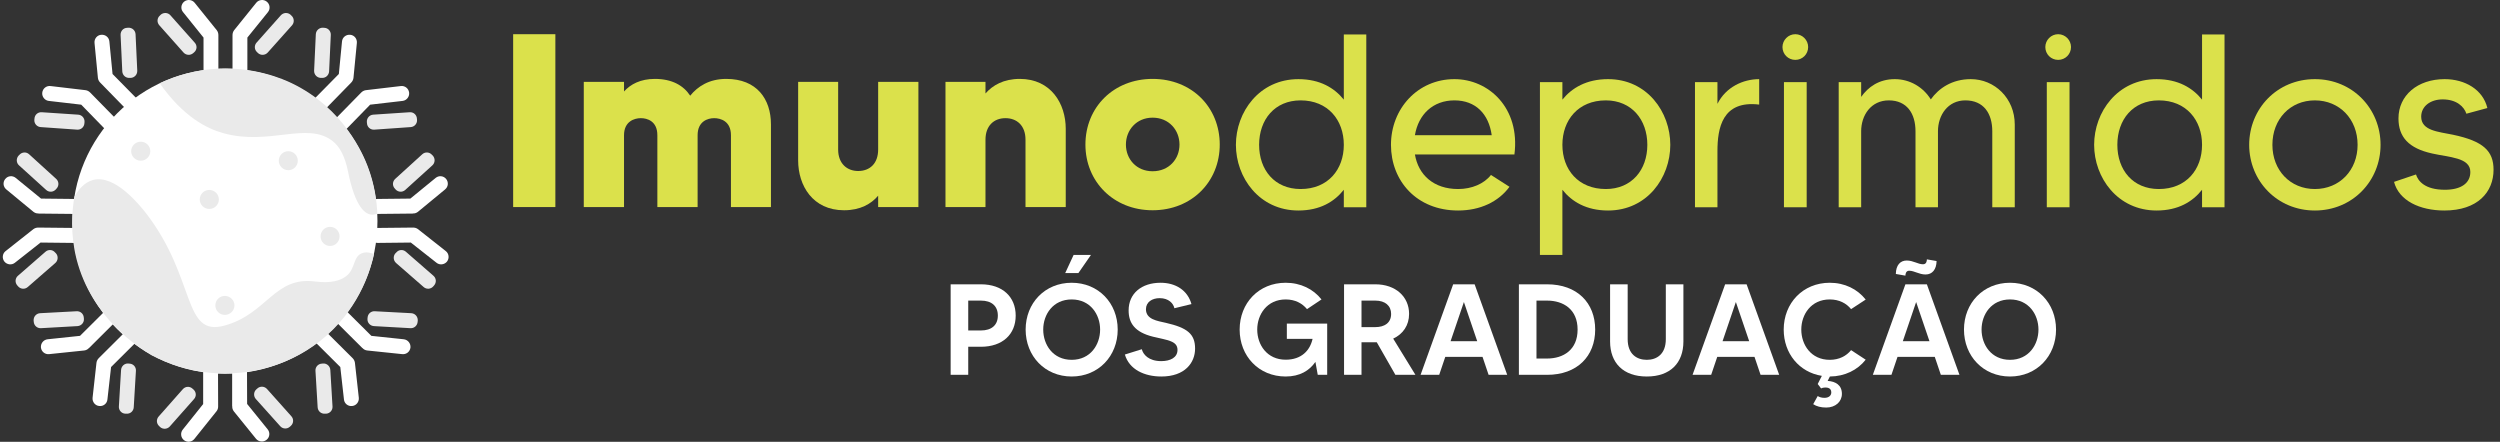 <svg width="232" height="41" viewBox="0 0 232 41" fill="none" xmlns="http://www.w3.org/2000/svg">
<rect x="0" y="0" width="232" height="41" fill="#333333" stroke="none"/>
<path fill-rule="evenodd" clip-rule="evenodd" d="M35.028 20.52C35.028 28.342 28.698 34.683 20.876 34.683C13.066 34.683 6.725 28.342 6.725 20.52C6.725 12.71 13.066 6.369 20.876 6.369C28.698 6.369 35.028 12.71 35.028 20.52Z" fill="white"/>
<path fill-rule="evenodd" clip-rule="evenodd" d="M23.951 4.933L23.86 4.843C23.601 4.617 23.578 4.221 23.804 3.961L26.064 1.418C26.302 1.158 26.698 1.136 26.957 1.362L27.048 1.452C27.308 1.678 27.331 2.085 27.104 2.345L24.844 4.877C24.607 5.137 24.211 5.159 23.951 4.933ZM17.926 4.933L18.028 4.843C18.288 4.617 18.311 4.221 18.073 3.961L15.813 1.418C15.587 1.158 15.18 1.136 14.92 1.362L14.829 1.452C14.569 1.678 14.547 2.085 14.784 2.345L17.034 4.877C17.271 5.137 17.666 5.159 17.926 4.933ZM34.056 11.444L34.044 11.319C34.022 10.969 34.282 10.664 34.632 10.641L38.023 10.415C38.373 10.393 38.667 10.653 38.69 11.003L38.701 11.127C38.724 11.466 38.464 11.772 38.114 11.794L34.723 12.032C34.372 12.054 34.078 11.794 34.056 11.444ZM29.749 7.228H29.874C30.224 7.25 30.518 6.979 30.541 6.629L30.699 3.238C30.71 2.887 30.45 2.594 30.1 2.582L29.975 2.571C29.625 2.56 29.331 2.82 29.308 3.17L29.15 6.561C29.139 6.911 29.399 7.205 29.749 7.228ZM36.689 23.515L36.78 23.425C37.006 23.154 37.401 23.131 37.661 23.357L40.227 25.595C40.487 25.821 40.521 26.217 40.284 26.488L40.205 26.578C39.978 26.838 39.583 26.872 39.312 26.635L36.757 24.408C36.497 24.182 36.463 23.775 36.689 23.515ZM36.633 17.491L36.712 17.581C36.949 17.841 37.345 17.864 37.605 17.627L40.125 15.343C40.385 15.106 40.397 14.71 40.171 14.45L40.08 14.36C39.843 14.1 39.447 14.077 39.187 14.315L36.678 16.598C36.418 16.835 36.395 17.231 36.633 17.491ZM29.862 33.745L29.987 33.733C30.337 33.711 30.631 33.982 30.654 34.332L30.857 37.723C30.88 38.062 30.62 38.367 30.269 38.39H30.145C29.794 38.413 29.501 38.153 29.478 37.802L29.275 34.411C29.252 34.061 29.512 33.767 29.862 33.745ZM34.112 29.472L34.101 29.596C34.078 29.947 34.35 30.241 34.7 30.263L38.091 30.455C38.441 30.478 38.735 30.207 38.758 29.856L38.769 29.732C38.78 29.382 38.52 29.088 38.17 29.065L34.779 28.884C34.429 28.862 34.135 29.122 34.112 29.472ZM7.833 11.444L7.844 11.319C7.867 10.969 7.607 10.664 7.256 10.641L3.866 10.415C3.515 10.393 3.221 10.653 3.199 11.003L3.187 11.127C3.165 11.466 3.425 11.772 3.775 11.794L7.166 12.032C7.516 12.054 7.81 11.794 7.833 11.444ZM12.139 7.228H12.015C11.665 7.25 11.371 6.979 11.348 6.629L11.19 3.238C11.179 2.887 11.438 2.594 11.789 2.582L11.913 2.571C12.264 2.56 12.557 2.82 12.58 3.17L12.738 6.561C12.75 6.911 12.49 7.205 12.139 7.228ZM5.199 23.515L5.109 23.425C4.883 23.154 4.487 23.131 4.227 23.357L1.661 25.595C1.402 25.821 1.368 26.217 1.605 26.488L1.684 26.578C1.91 26.838 2.306 26.872 2.577 26.635L5.131 24.408C5.391 24.182 5.425 23.775 5.199 23.515ZM5.256 17.491L5.177 17.581C4.939 17.841 4.544 17.864 4.284 17.627L1.763 15.343C1.503 15.106 1.492 14.71 1.718 14.45L1.808 14.36C2.046 14.1 2.441 14.077 2.701 14.315L5.211 16.598C5.471 16.835 5.493 17.231 5.256 17.491ZM12.026 33.745L11.902 33.733C11.552 33.711 11.258 33.982 11.235 34.332L11.032 37.723C11.009 38.062 11.269 38.367 11.619 38.39H11.744C12.094 38.413 12.388 38.153 12.411 37.802L12.614 34.411C12.637 34.061 12.377 33.767 12.026 33.745ZM7.776 29.472L7.788 29.596C7.81 29.947 7.539 30.241 7.189 30.263L3.798 30.455C3.447 30.478 3.153 30.207 3.131 29.856L3.12 29.732C3.108 29.382 3.368 29.088 3.719 29.065L7.109 28.884C7.46 28.862 7.754 29.122 7.776 29.472Z" fill="#EAEAEA"/>
<path fill-rule="evenodd" clip-rule="evenodd" d="M24.753 0.152C24.459 -0.085 24.019 -0.04 23.781 0.254L21.724 2.808C21.622 2.944 21.577 3.102 21.577 3.26V3.294V6.561C21.577 6.945 21.882 7.262 22.267 7.262C22.651 7.262 22.956 6.945 22.956 6.561V3.487L24.866 1.124C25.104 0.83 25.058 0.39 24.753 0.152ZM17.09 0.152C17.384 -0.085 17.825 -0.04 18.062 0.254L20.119 2.808C20.221 2.944 20.266 3.102 20.266 3.26V3.294V6.561C20.266 6.945 19.961 7.262 19.577 7.262C19.192 7.262 18.887 6.945 18.887 6.561V3.487L16.988 1.124C16.739 0.83 16.796 0.39 17.09 0.152ZM37.967 8.595C37.921 8.211 37.582 7.94 37.198 7.985L33.943 8.369C33.784 8.392 33.637 8.471 33.524 8.584L33.502 8.607L31.207 10.947C30.936 11.218 30.947 11.659 31.219 11.93C31.49 12.19 31.931 12.19 32.202 11.918L34.349 9.714L37.367 9.364C37.74 9.319 38.012 8.968 37.967 8.595ZM32.496 3.227C32.88 3.26 33.151 3.6 33.117 3.984L32.801 7.239C32.778 7.409 32.699 7.556 32.586 7.669L32.564 7.691L30.28 10.031C30.009 10.302 29.568 10.313 29.297 10.042C29.026 9.771 29.015 9.33 29.286 9.059L31.445 6.866L31.738 3.848C31.772 3.464 32.111 3.193 32.496 3.227ZM41.482 24.273C41.719 23.967 41.663 23.527 41.369 23.301L38.792 21.266C38.656 21.164 38.498 21.119 38.34 21.119H38.306L35.039 21.153C34.655 21.153 34.338 21.47 34.349 21.854C34.349 22.238 34.666 22.543 35.05 22.543L38.125 22.509L40.51 24.386C40.803 24.623 41.244 24.567 41.482 24.273ZM41.403 16.609C41.64 16.903 41.606 17.333 41.301 17.581L38.78 19.661C38.645 19.763 38.486 19.819 38.328 19.808L38.294 19.819L35.016 19.853C34.643 19.853 34.327 19.548 34.316 19.164C34.316 18.779 34.621 18.463 35.005 18.463L38.08 18.429L40.431 16.508C40.724 16.27 41.154 16.304 41.403 16.609ZM32.677 37.678C33.061 37.644 33.332 37.294 33.298 36.921L32.937 33.665C32.914 33.496 32.835 33.349 32.722 33.236L32.699 33.213L30.382 30.907C30.111 30.636 29.67 30.636 29.399 30.907C29.128 31.179 29.128 31.619 29.399 31.891L31.58 34.061L31.919 37.068C31.953 37.452 32.304 37.723 32.677 37.678ZM38.091 32.252C38.046 32.637 37.706 32.908 37.322 32.863L34.067 32.524C33.897 32.501 33.751 32.422 33.649 32.309L33.615 32.286L31.298 29.981C31.026 29.709 31.026 29.268 31.298 28.997C31.569 28.726 32.01 28.726 32.281 28.997L34.462 31.167L37.469 31.484C37.853 31.529 38.125 31.868 38.091 32.252ZM3.922 8.595C3.967 8.211 4.306 7.94 4.691 7.985L7.946 8.369C8.104 8.392 8.251 8.471 8.364 8.584L8.387 8.607L10.681 10.947C10.952 11.218 10.941 11.659 10.67 11.93C10.399 12.19 9.958 12.19 9.686 11.918L7.539 9.714L4.521 9.364C4.148 9.319 3.877 8.968 3.922 8.595ZM9.393 3.227C9.008 3.26 8.737 3.6 8.771 3.984L9.087 7.239C9.11 7.409 9.189 7.556 9.302 7.669L9.325 7.691L11.608 10.031C11.879 10.302 12.32 10.313 12.591 10.042C12.863 9.771 12.874 9.33 12.603 9.059L10.444 6.866L10.15 3.848C10.116 3.464 9.777 3.193 9.393 3.227ZM0.407 24.273C0.169 23.967 0.226 23.527 0.52 23.301L3.097 21.266C3.233 21.164 3.391 21.119 3.549 21.119H3.583L6.849 21.153C7.234 21.153 7.55 21.47 7.539 21.854C7.539 22.238 7.222 22.543 6.838 22.543L3.764 22.509L1.379 24.386C1.085 24.623 0.644 24.567 0.407 24.273ZM0.486 16.609C0.249 16.903 0.282 17.333 0.588 17.581L3.108 19.661C3.244 19.763 3.402 19.819 3.56 19.808L3.594 19.819L6.872 19.853C7.245 19.853 7.562 19.548 7.573 19.164C7.573 18.779 7.268 18.463 6.883 18.463L3.809 18.429L1.458 16.508C1.164 16.27 0.735 16.304 0.486 16.609ZM9.212 37.678C8.827 37.644 8.556 37.294 8.59 36.921L8.952 33.665C8.974 33.496 9.054 33.349 9.167 33.236L9.189 33.213L11.506 30.907C11.777 30.636 12.218 30.636 12.49 30.907C12.761 31.179 12.761 31.619 12.49 31.891L10.308 34.061L9.969 37.068C9.935 37.452 9.585 37.723 9.212 37.678ZM3.798 32.252C3.843 32.637 4.182 32.908 4.566 32.863L7.822 32.524C7.991 32.501 8.138 32.422 8.24 32.309L8.274 32.286L10.591 29.981C10.862 29.709 10.862 29.268 10.591 28.997C10.319 28.726 9.879 28.726 9.607 28.997L7.426 31.167L4.419 31.484C4.035 31.529 3.764 31.868 3.798 32.252ZM17.067 40.843C17.372 41.08 17.802 41.035 18.039 40.73L20.085 38.175C20.198 38.04 20.243 37.881 20.243 37.723V37.689L20.232 34.423C20.232 34.038 19.927 33.722 19.543 33.722C19.158 33.722 18.842 34.038 18.853 34.423V37.497L16.966 39.859C16.717 40.165 16.773 40.605 17.067 40.843ZM24.731 40.82C24.437 41.057 23.996 41.012 23.759 40.718L21.701 38.175C21.6 38.04 21.543 37.881 21.555 37.723L21.543 37.689V34.411C21.543 34.027 21.849 33.722 22.233 33.722C22.617 33.722 22.922 34.027 22.922 34.411L22.933 37.486L24.844 39.848C25.081 40.142 25.036 40.583 24.731 40.82Z" fill="white"/>
<path fill-rule="evenodd" clip-rule="evenodd" d="M17.858 36.062L17.949 36.141C18.22 36.378 18.243 36.774 18.005 37.034L15.756 39.577C15.519 39.837 15.123 39.859 14.863 39.633L14.773 39.543C14.513 39.317 14.49 38.921 14.716 38.661L16.965 36.118C17.203 35.847 17.599 35.824 17.858 36.062ZM23.883 36.05L23.793 36.129C23.532 36.355 23.51 36.762 23.736 37.022L26.008 39.554C26.234 39.814 26.641 39.837 26.901 39.599L26.991 39.52C27.251 39.283 27.274 38.887 27.037 38.627L24.776 36.096C24.538 35.836 24.143 35.813 23.883 36.05ZM6.906 18.259C7.245 17.649 7.799 16.926 8.635 16.7C10.681 16.168 12.976 19.051 13.586 19.831C18.243 25.9 16.92 31.314 20.865 30.207C24.821 29.099 25.454 25.618 29.263 26.126C30.71 26.307 31.569 26.047 32.123 25.629C33.004 24.951 32.745 23.82 33.581 23.504C33.988 23.334 34.429 23.47 34.711 23.583C34.429 24.849 33.513 28.263 30.393 31.066C26.957 34.163 23.024 34.581 21.419 34.649C17.926 34.784 15.27 33.598 14.061 32.965C12.953 32.309 8.5 29.529 7.098 24.035C6.51 21.684 6.669 19.627 6.906 18.259ZM14.818 7.725C17.033 10.867 19.215 11.941 20.729 12.359C24.991 13.546 28.494 11.252 30.857 13.083C31.524 13.603 31.998 14.473 32.292 15.897C32.982 19.356 33.965 19.932 34.564 19.921C34.745 19.921 35.05 19.819 35.016 19.853C34.971 18.757 34.79 17.163 34.101 15.377C33.728 14.416 31.931 10.065 27.104 7.736C26.381 7.386 23.442 6.041 19.52 6.425C17.463 6.629 15.847 7.25 14.818 7.725ZM13.948 14.032C13.948 14.518 13.552 14.914 13.066 14.914C12.569 14.914 12.173 14.518 12.173 14.032C12.173 13.546 12.569 13.15 13.066 13.15C13.552 13.15 13.948 13.546 13.948 14.032ZM20.311 18.508C20.311 18.994 19.916 19.39 19.418 19.39C18.932 19.39 18.537 18.994 18.537 18.508C18.537 18.022 18.932 17.627 19.418 17.627C19.916 17.627 20.311 18.022 20.311 18.508ZM27.636 14.914C27.636 15.4 27.24 15.795 26.754 15.795C26.268 15.795 25.872 15.4 25.872 14.914C25.872 14.428 26.268 14.032 26.754 14.032C27.24 14.032 27.636 14.428 27.636 14.914ZM21.758 28.342C21.758 28.828 21.351 29.223 20.865 29.223C20.379 29.223 19.983 28.828 19.983 28.342C19.983 27.856 20.379 27.46 20.865 27.46C21.351 27.46 21.758 27.856 21.758 28.342ZM31.512 21.933C31.512 22.43 31.117 22.826 30.631 22.826C30.145 22.826 29.749 22.43 29.749 21.933C29.749 21.447 30.145 21.051 30.631 21.051C31.117 21.051 31.512 21.447 31.512 21.933Z" fill="#EAEAEA"/>
<path d="M106.96 7.322C110.603 7.322 113.192 9.957 113.192 13.417C113.192 16.854 110.603 19.512 106.96 19.512C103.339 19.512 100.727 16.854 100.727 13.417C100.727 9.957 103.339 7.322 106.96 7.322ZM106.96 15.892C108.472 15.892 109.457 14.769 109.457 13.417C109.457 12.065 108.472 10.919 106.96 10.919C105.47 10.919 104.485 12.065 104.485 13.417C104.485 14.769 105.47 15.892 106.96 15.892Z" fill="#DBE14B"/>
<path d="M94.638 7.322C97.526 7.322 98.901 9.613 98.901 11.95V19.215H95.166V12.959C95.166 11.63 94.341 10.965 93.309 10.965C92.232 10.965 91.453 11.675 91.453 12.959V19.215H87.741V7.597H91.453V8.674C92.118 7.917 93.126 7.322 94.638 7.322Z" fill="#DBE14B"/>
<path d="M81.493 7.597H85.228V19.215H81.493V18.16C80.851 18.917 79.843 19.512 78.33 19.512C75.42 19.512 74.068 17.221 74.068 14.884V7.597H77.78V13.875C77.78 15.204 78.628 15.869 79.636 15.869C80.736 15.869 81.493 15.159 81.493 13.875V7.597Z" fill="#DBE14B"/>
<path d="M67.396 7.322C70.238 7.322 71.544 9.201 71.544 11.538V19.215H67.832V12.546C67.832 11.24 66.869 10.965 66.273 10.965C65.677 10.965 64.738 11.263 64.738 12.546V19.215H61.003V12.546C61.003 11.24 60.063 10.965 59.468 10.965C58.872 10.965 57.909 11.263 57.909 12.546V19.215H54.174V7.597H57.909V8.49C58.505 7.826 59.422 7.322 60.774 7.322C62.378 7.322 63.432 7.94 64.05 8.88C64.738 8.032 65.792 7.322 67.396 7.322Z" fill="#DBE14B"/>
<path d="M47.62 3.174H51.538V19.215H47.62V3.174Z" fill="#DBE14B"/>
<path d="M227.62 12.5C230.461 13.096 231.401 14.013 231.401 15.754C231.401 17.817 229.934 19.535 226.841 19.535C224.549 19.535 222.624 18.619 222.166 16.877L224.205 16.19C224.389 16.785 225.007 17.61 226.887 17.61C228.399 17.61 229.247 16.992 229.247 15.961C229.247 14.609 227.299 14.609 225.695 14.242C223.518 13.761 222.578 12.707 222.578 10.988C222.578 8.857 224.343 7.344 226.864 7.344C228.743 7.344 230.415 8.307 230.828 10.025L228.88 10.553C228.674 9.911 227.986 9.224 226.68 9.224C225.535 9.224 224.687 9.865 224.687 10.828C224.687 12.134 226.291 12.225 227.62 12.5Z" fill="#DBE14B"/>
<path d="M214.82 7.344C218.326 7.344 220.916 10.094 220.916 13.44C220.916 16.785 218.326 19.535 214.82 19.535C211.314 19.535 208.725 16.785 208.725 13.44C208.725 10.094 211.314 7.344 214.82 7.344ZM214.82 17.542C217.112 17.542 218.785 15.8 218.785 13.44C218.785 11.057 217.112 9.315 214.82 9.315C212.529 9.315 210.879 11.057 210.879 13.44C210.879 15.8 212.529 17.542 214.82 17.542Z" fill="#DBE14B"/>
<path d="M204.35 3.197H206.435V19.237H204.35V17.61C203.479 18.71 202.15 19.535 200.133 19.535C196.513 19.535 194.336 16.488 194.336 13.44C194.336 10.392 196.513 7.345 200.133 7.345C202.15 7.345 203.479 8.169 204.35 9.246V3.197ZM200.34 17.542C202.883 17.542 204.35 15.731 204.35 13.44C204.35 11.148 202.883 9.315 200.34 9.315C197.933 9.315 196.49 11.103 196.49 13.44C196.49 15.777 197.933 17.542 200.34 17.542Z" fill="#DBE14B"/>
<path d="M189.943 19.237V7.619H192.052V19.237H189.943ZM190.998 5.557C190.333 5.557 189.806 5.03 189.806 4.366C189.806 3.724 190.333 3.174 190.998 3.174C191.662 3.174 192.189 3.724 192.189 4.366C192.189 5.03 191.662 5.557 190.998 5.557Z" fill="#DBE14B"/>
<path d="M182.891 7.344C185.091 7.344 186.97 9.109 186.97 11.561V19.237H184.884V12.18C184.884 10.53 184.082 9.315 182.387 9.315C180.76 9.315 179.843 10.69 179.843 12.18V19.237H177.758V12.18C177.758 10.53 176.956 9.315 175.283 9.315C173.633 9.315 172.716 10.69 172.716 12.18V19.237H170.631V7.619H172.716V8.994C173.358 8.078 174.366 7.344 175.833 7.344C177.231 7.344 178.468 8.078 179.179 9.224C179.912 8.192 181.149 7.344 182.891 7.344Z" fill="#DBE14B"/>
<path d="M165.551 19.237V7.619H167.66V19.237H165.551ZM166.606 5.557C165.941 5.557 165.414 5.03 165.414 4.366C165.414 3.724 165.941 3.174 166.606 3.174C167.27 3.174 167.797 3.724 167.797 4.366C167.797 5.03 167.27 5.557 166.606 5.557Z" fill="#DBE14B"/>
<path d="M159.379 9.636C160.158 8.078 161.762 7.344 163.252 7.344V9.705C159.815 9.292 159.379 11.905 159.379 14.036V19.237H157.294V7.619H159.379V9.636Z" fill="#DBE14B"/>
<path d="M149.229 7.344C152.85 7.344 155.004 10.392 155.004 13.44C155.004 16.488 152.85 19.535 149.229 19.535C147.213 19.535 145.861 18.71 144.99 17.61V23.66H142.905V7.619H144.99V9.246C145.861 8.169 147.213 7.344 149.229 7.344ZM149.023 17.542C151.406 17.542 152.873 15.777 152.873 13.44C152.873 11.103 151.406 9.315 149.023 9.315C146.457 9.315 144.99 11.148 144.99 13.44C144.99 15.731 146.457 17.542 149.023 17.542Z" fill="#DBE14B"/>
<path d="M134.971 7.344C138.133 7.344 141.089 10.003 140.539 14.334H131.304C131.625 16.235 133.046 17.542 135.314 17.542C136.575 17.542 137.721 17.061 138.362 16.235L140.081 17.335C139.05 18.733 137.354 19.535 135.314 19.535C131.465 19.535 129.082 16.785 129.082 13.44C129.082 10.094 131.556 7.344 134.971 7.344ZM131.304 12.546H138.431C138.156 10.575 136.941 9.315 134.971 9.315C132.977 9.315 131.625 10.621 131.304 12.546Z" fill="#DBE14B"/>
<path d="M124.706 3.197H126.792V19.237H124.706V17.61C123.836 18.71 122.506 19.535 120.49 19.535C116.869 19.535 114.692 16.488 114.692 13.44C114.692 10.392 116.869 7.345 120.49 7.345C122.506 7.345 123.836 8.169 124.706 9.246V3.197ZM120.696 17.542C123.24 17.542 124.706 15.731 124.706 13.44C124.706 11.148 123.24 9.315 120.696 9.315C118.29 9.315 116.846 11.103 116.846 13.44C116.846 15.777 118.29 17.542 120.696 17.542Z" fill="#DBE14B"/>
<path d="M186.529 26.24C189.013 26.24 190.801 28.124 190.801 30.584C190.801 33.044 189.013 34.94 186.529 34.94C184.045 34.94 182.257 33.044 182.257 30.584C182.257 28.124 184.045 26.24 186.529 26.24ZM186.529 33.392C188.269 33.392 189.169 31.988 189.169 30.584C189.169 29.192 188.269 27.788 186.529 27.788C184.789 27.788 183.889 29.192 183.889 30.584C183.889 31.988 184.789 33.392 186.529 33.392Z" fill="white"/>
<path d="M180.11 34.784L179.546 33.116H176.09L175.526 34.784H173.798L176.822 26.384H178.814L181.838 34.784H180.11ZM176.582 31.664H179.054L177.818 28.028L176.582 31.664ZM178.814 24.068L179.714 24.224C179.702 25.004 179.318 25.472 178.694 25.472C178.082 25.472 177.662 25.124 177.17 25.124C176.882 25.124 176.822 25.4 176.822 25.58L175.934 25.424C175.946 24.608 176.342 24.176 176.942 24.176C177.554 24.176 177.986 24.524 178.454 24.524C178.766 24.524 178.814 24.236 178.814 24.068Z" fill="white"/>
<path d="M169.8 33.392C170.676 33.392 171.348 33.032 171.78 32.492L173.136 33.38C172.38 34.34 171.204 34.928 169.812 34.94L169.608 35.348C170.34 35.396 170.928 35.732 170.928 36.548C170.928 37.28 170.328 37.82 169.476 37.82C168.972 37.82 168.576 37.712 168.264 37.508L168.684 36.752C168.816 36.836 169.008 36.92 169.308 36.92C169.704 36.92 169.944 36.716 169.944 36.416C169.944 36.008 169.596 35.96 169.392 35.96C169.224 35.96 169.092 35.996 168.996 36.044L168.684 35.636L169.068 34.88C166.968 34.544 165.528 32.804 165.528 30.584C165.528 28.124 167.316 26.24 169.8 26.24C171.192 26.24 172.368 26.828 173.136 27.8L171.78 28.688C171.348 28.148 170.676 27.788 169.8 27.788C168.06 27.788 167.16 29.192 167.16 30.584C167.16 31.988 168.06 33.392 169.8 33.392Z" fill="white"/>
<path d="M163.381 34.784L162.817 33.116H159.361L158.797 34.784H157.069L160.093 26.384H162.085L165.109 34.784H163.381ZM159.853 31.664H162.325L161.089 28.028L159.853 31.664Z" fill="white"/>
<path d="M154.588 26.384H156.22V31.688C156.22 33.668 155.02 34.94 152.824 34.94C150.628 34.94 149.416 33.668 149.416 31.688V26.384H151.048V31.472C151.048 32.876 151.9 33.392 152.824 33.392C153.736 33.392 154.588 32.876 154.588 31.472V26.384Z" fill="white"/>
<path d="M143.569 26.384C146.365 26.384 148.033 28.112 148.033 30.584C148.033 33.056 146.365 34.784 143.569 34.784H140.953V26.384H143.569ZM143.569 33.272C145.093 33.272 146.401 32.456 146.401 30.584C146.401 28.712 145.093 27.896 143.569 27.896H142.585V33.272H143.569Z" fill="white"/>
<path d="M138.142 34.784L137.578 33.116H134.122L133.558 34.784H131.83L134.854 26.384H136.846L139.87 34.784H138.142ZM134.614 31.664H137.086L135.85 28.028L134.614 31.664Z" fill="white"/>
<path d="M131.352 34.784H129.492L127.764 31.76C127.728 31.76 127.68 31.76 127.632 31.76H126.348V34.784H124.728V26.384H127.632C129.516 26.384 130.764 27.536 130.764 29.132C130.764 30.188 130.2 31.004 129.288 31.424L131.352 34.784ZM126.348 27.896V30.356H127.632C128.472 30.356 129.096 29.972 129.096 29.132C129.096 28.376 128.544 27.896 127.632 27.896H126.348Z" fill="white"/>
<path d="M119.419 30.032H123.163V34.784H122.287L122.071 33.584C121.507 34.4 120.619 34.94 119.311 34.94C116.815 34.94 115.039 33.044 115.039 30.584C115.039 28.124 116.815 26.24 119.311 26.24C120.703 26.24 121.879 26.828 122.635 27.788L121.291 28.688C120.847 28.148 120.187 27.788 119.311 27.788C117.571 27.788 116.671 29.192 116.671 30.584C116.671 31.988 117.571 33.38 119.311 33.38C120.775 33.38 121.567 32.528 121.807 31.448H119.419V30.032Z" fill="white"/>
<path d="M108.192 29.96C110.184 30.416 110.904 30.992 110.904 32.348C110.904 33.656 109.968 34.94 107.772 34.94C106.2 34.94 104.796 34.292 104.388 32.9L105.96 32.408C106.08 32.888 106.584 33.512 107.76 33.512C108.6 33.512 109.272 33.188 109.272 32.468C109.272 31.628 108.324 31.568 106.992 31.244C105.3 30.824 104.736 29.972 104.736 28.808C104.736 27.224 105.948 26.24 107.7 26.24C109.104 26.24 110.208 26.936 110.568 28.22L108.984 28.604C108.888 28.16 108.456 27.668 107.616 27.668C106.92 27.668 106.344 28.028 106.344 28.7C106.344 29.648 107.412 29.78 108.192 29.96Z" fill="white"/>
<path d="M99.451 26.24C101.935 26.24 103.723 28.124 103.723 30.584C103.723 33.044 101.935 34.94 99.451 34.94C96.967 34.94 95.179 33.044 95.179 30.584C95.179 28.124 96.967 26.24 99.451 26.24ZM99.451 33.392C101.191 33.392 102.091 31.988 102.091 30.584C102.091 29.192 101.191 27.788 99.451 27.788C97.711 27.788 96.811 29.192 96.811 30.584C96.811 31.988 97.711 33.392 99.451 33.392ZM99.631 23.66H101.239L100.075 25.34H98.851L99.631 23.66Z" fill="white"/>
<path d="M91.028 26.384C93.032 26.384 94.256 27.548 94.256 29.288C94.256 31.028 93.032 32.18 91.028 32.18H89.852V34.784H88.22V26.384H91.028ZM91.028 30.668C92.024 30.668 92.6 30.164 92.6 29.288C92.6 28.4 92.024 27.896 91.028 27.896H89.852V30.668H91.028Z" fill="white"/>
</svg>
